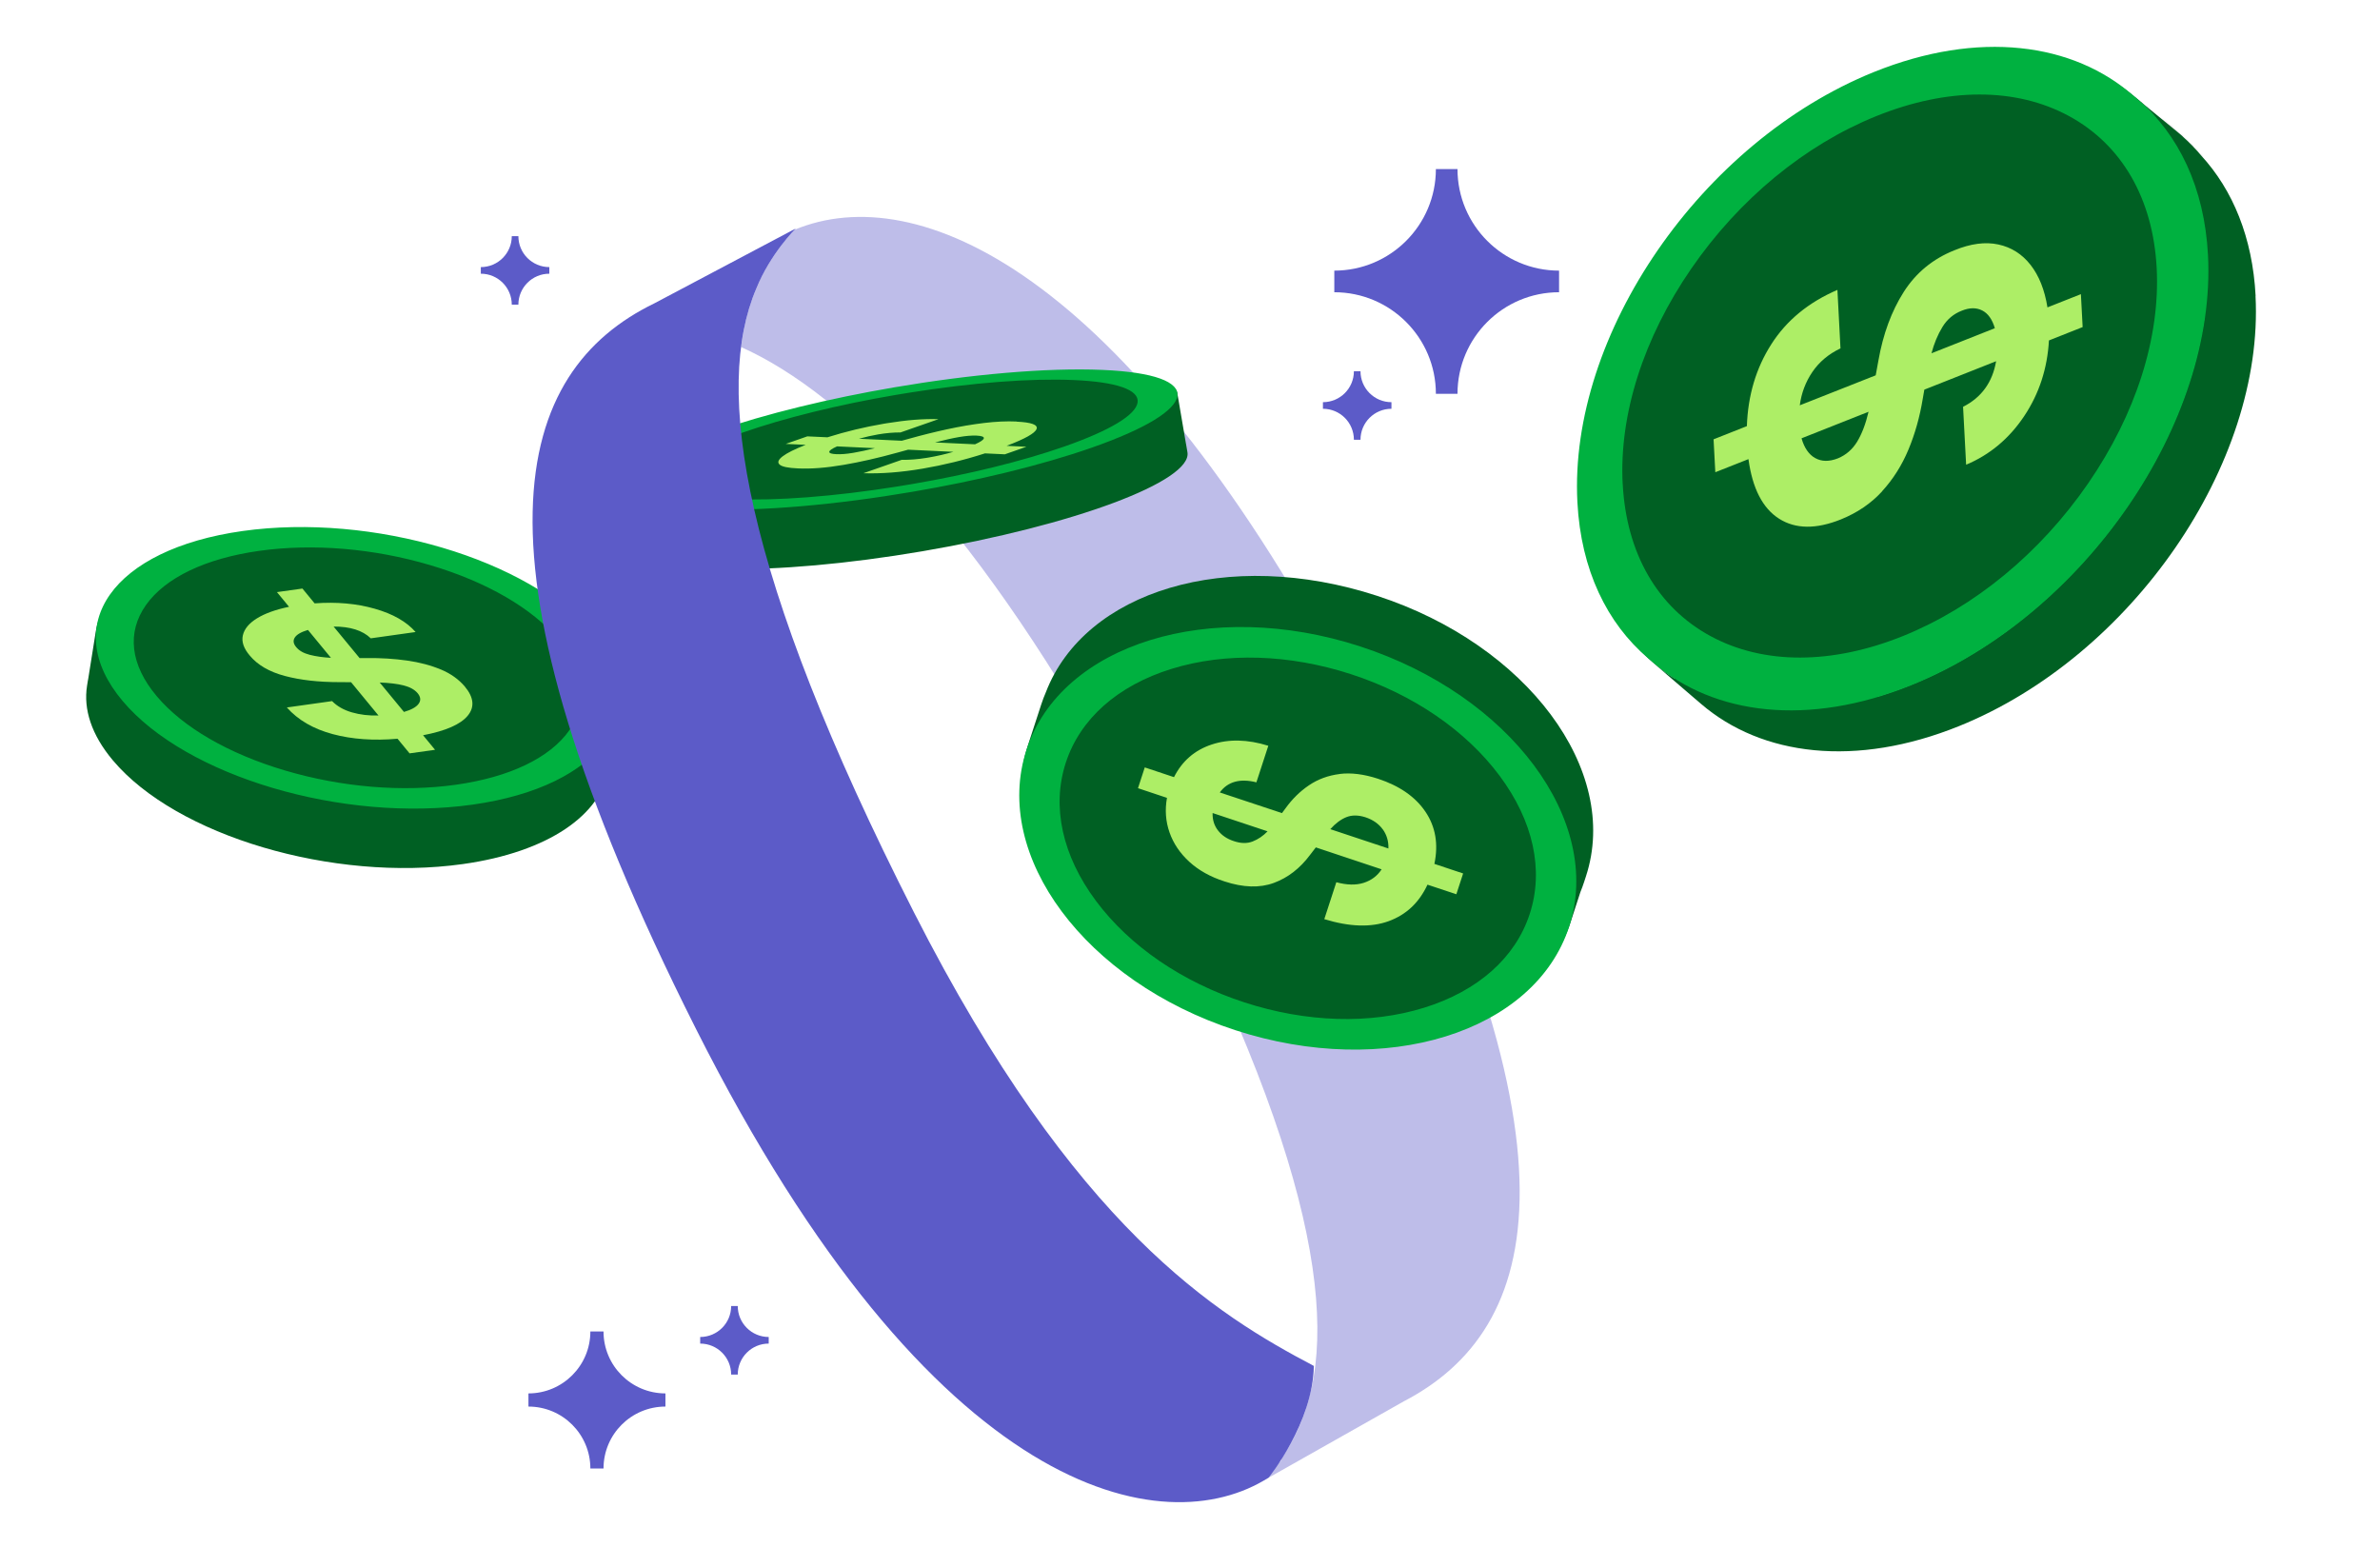 <svg width="495" height="326" viewBox="0 0 495 326" fill="none" xmlns="http://www.w3.org/2000/svg">
<mask id="mask0_2384_6232" style="mask-type:alpha" maskUnits="userSpaceOnUse" x="0" y="0" width="495" height="326">
<path d="M0 6.327C0 2.833 2.833 0 6.327 0H488.673C492.167 0 495 2.833 495 6.327V325.075H0V6.327Z" fill="#6D6D6F"/>
</mask>
<g mask="url(#mask0_2384_6232)">
<mask id="mask1_2384_6232" style="mask-type:luminance" maskUnits="userSpaceOnUse" x="444" y="20" width="24" height="41">
<path d="M453.17 28.419C461.41 35.501 466.692 46.207 467.571 59.784L459.409 52.772C458.799 41.63 455.269 32.344 449.571 25.326L453.17 28.419Z" fill="white" stroke="white" stroke-width="0.627"/>
</mask>
<g mask="url(#mask1_2384_6232)">
<mask id="path-3-inside-1_2384_6232" fill="white">
<path d="M444.549 20.6L453.375 28.181C453.802 28.545 454.21 28.917 454.619 29.298L445.793 21.716C445.385 21.335 444.976 20.963 444.549 20.6Z"/>
</mask>
<path d="M444.549 20.6L453.375 28.181C453.802 28.545 454.21 28.917 454.619 29.298L445.793 21.716C445.385 21.335 444.976 20.963 444.549 20.6Z" fill="#00B140"/>
<path d="M444.549 20.6L444.956 20.122L444.141 21.075L444.549 20.6ZM453.375 28.181L452.967 28.657L452.969 28.659L453.375 28.181ZM454.619 29.298L454.211 29.774L455.047 28.84L454.619 29.298ZM445.793 21.716L445.366 22.175L445.375 22.183L445.385 22.192L445.793 21.716ZM444.549 20.6L444.141 21.075L452.967 28.657L453.375 28.181L453.784 27.706L444.958 20.124L444.549 20.6ZM453.375 28.181L452.969 28.659C453.385 29.013 453.786 29.378 454.191 29.756L454.619 29.298L455.047 28.84C454.635 28.456 454.218 28.076 453.781 27.704L453.375 28.181ZM454.619 29.298L455.028 28.823L446.202 21.241L445.793 21.716L445.385 22.192L454.211 29.774L454.619 29.298ZM445.793 21.716L446.221 21.258C445.809 20.874 445.393 20.494 444.956 20.122L444.549 20.6L444.143 21.077C444.559 21.431 444.96 21.796 445.366 22.175L445.793 21.716Z" fill="#353537" mask="url(#path-3-inside-1_2384_6232)"/>
<mask id="path-5-inside-2_2384_6232" fill="white">
<path d="M445.794 21.717L454.62 29.299C455.383 30.016 456.118 30.761 456.818 31.541L447.992 23.96C447.284 23.179 446.557 22.434 445.794 21.717Z"/>
</mask>
<path d="M445.794 21.717L454.62 29.299C455.383 30.016 456.118 30.761 456.818 31.541L447.992 23.96C447.284 23.179 446.557 22.434 445.794 21.717Z" fill="#00B140"/>
<path d="M445.794 21.717L446.203 21.241L445.365 22.173L445.794 21.717ZM454.62 29.299L455.05 28.842L455.039 28.832L455.029 28.823L454.62 29.299ZM456.818 31.541L456.409 32.017L457.285 31.123L456.818 31.541ZM447.992 23.96L447.527 24.381L447.554 24.41L447.583 24.435L447.992 23.96ZM445.794 21.717L445.386 22.192L454.212 29.774L454.62 29.299L455.029 28.823L446.203 21.241L445.794 21.717ZM454.62 29.299L454.191 29.755C454.942 30.462 455.665 31.194 456.351 31.959L456.818 31.541L457.285 31.123C456.572 30.327 455.824 29.57 455.05 28.842L454.62 29.299ZM456.818 31.541L457.226 31.066L448.4 23.484L447.992 23.96L447.583 24.435L456.409 32.017L456.818 31.541ZM447.992 23.96L448.456 23.538C447.738 22.746 447 21.99 446.224 21.26L445.794 21.717L445.365 22.173C446.115 22.878 446.829 23.611 447.527 24.381L447.992 23.96Z" fill="#353537" mask="url(#path-5-inside-2_2384_6232)"/>
<mask id="path-7-inside-3_2384_6232" fill="white">
<path d="M447.991 23.961L456.816 31.543C457.507 32.305 458.169 33.105 458.805 33.922L449.979 26.34C449.344 25.514 448.681 24.724 447.991 23.961Z"/>
</mask>
<path d="M447.991 23.961L456.816 31.543C457.507 32.305 458.169 33.105 458.805 33.922L449.979 26.34C449.344 25.514 448.681 24.724 447.991 23.961Z" fill="#00B140"/>
<path d="M447.991 23.961L448.399 23.485L447.526 24.381L447.991 23.961ZM456.816 31.543L457.281 31.122L457.255 31.093L457.225 31.067L456.816 31.543ZM458.805 33.922L458.397 34.397L459.3 33.537L458.805 33.922ZM449.979 26.34L449.482 26.722L449.522 26.773L449.571 26.815L449.979 26.34ZM447.991 23.961L447.582 24.436L456.408 32.018L456.816 31.543L457.225 31.067L448.399 23.485L447.991 23.961ZM456.816 31.543L456.352 31.963C457.03 32.713 457.683 33.5 458.31 34.306L458.805 33.922L459.3 33.537C458.656 32.709 457.983 31.898 457.281 31.122L456.816 31.543ZM458.805 33.922L459.213 33.446L450.388 25.864L449.979 26.34L449.571 26.815L458.397 34.397L458.805 33.922ZM449.979 26.34L450.476 25.958C449.83 25.117 449.156 24.315 448.456 23.54L447.991 23.961L447.526 24.381C448.205 25.133 448.858 25.91 449.482 26.722L449.979 26.34Z" fill="#353537" mask="url(#path-7-inside-3_2384_6232)"/>
<path d="M458.576 34.137C458.706 34.306 458.833 34.477 458.96 34.648L452.024 28.69C451.931 28.548 451.836 28.406 451.742 28.265L458.576 34.137Z" fill="#00B140" stroke="#353537" stroke-width="0.627"/>
<path d="M460.381 36.69C460.62 37.057 460.852 37.433 461.08 37.812L453.684 31.458C453.497 31.115 453.306 30.777 453.111 30.443L460.381 36.69Z" fill="#00B140" stroke="#353537" stroke-width="0.627"/>
<path d="M462.013 39.45C462.298 39.977 462.572 40.513 462.837 41.057L455.173 34.473C454.942 33.961 454.704 33.456 454.458 32.958L462.013 39.45Z" fill="#00B140" stroke="#353537" stroke-width="0.627"/>
<path d="M463.488 42.44C463.796 43.127 464.087 43.83 464.361 44.547L456.513 37.805C456.27 37.119 456.009 36.444 455.735 35.778L463.488 42.44Z" fill="#00B140" stroke="#353537" stroke-width="0.627"/>
<path d="M464.801 45.752C465.112 46.63 465.395 47.523 465.657 48.438L457.682 41.589C457.444 40.698 457.188 39.828 456.909 38.972L464.801 45.752Z" fill="#00B140" stroke="#353537" stroke-width="0.627"/>
<path d="M465.954 49.52C466.243 50.636 466.502 51.778 466.721 52.947L458.649 46.014C458.447 44.865 458.214 43.743 457.95 42.645L465.954 49.52Z" fill="#00B140" stroke="#353537" stroke-width="0.627"/>
<path d="M466.896 53.925C467.145 55.413 467.342 56.938 467.477 58.503L459.327 51.501C459.211 49.955 459.035 48.447 458.807 46.975L466.896 53.925Z" fill="#00B140" stroke="#353537" stroke-width="0.627"/>
<path d="M467.542 59.387C467.551 59.518 467.559 59.65 467.568 59.783L459.409 52.773C459.402 52.641 459.396 52.51 459.388 52.38L467.542 59.387Z" fill="#00B140" stroke="#353537" stroke-width="0.627"/>
</g>
<path d="M469.129 61.532C468.494 49.41 464.389 39.504 457.806 32.349C457.679 32.195 457.543 32.041 457.407 31.886C457.316 31.786 457.234 31.677 457.144 31.577C457.134 31.568 457.116 31.55 457.107 31.541C456.789 31.178 456.463 30.824 456.127 30.479C456.145 30.497 456.163 30.506 456.181 30.524C456.099 30.442 456.018 30.361 455.936 30.279C455.754 30.088 455.573 29.907 455.382 29.725C455.291 29.634 455.2 29.534 455.101 29.444C455.073 29.416 455.046 29.398 455.019 29.371C454.647 29.008 454.265 28.654 453.875 28.309C453.938 28.363 454.002 28.418 454.065 28.463C453.884 28.299 453.702 28.136 453.521 27.982L443.941 20.1L444.359 20.482C444.541 20.636 444.722 20.827 444.895 20.99C445.222 21.272 445.557 21.562 445.903 21.844C446.847 22.742 447.746 23.687 448.599 24.686C436.06 16.859 418.572 15.842 399.595 23.514C363.729 38.015 336.135 78.076 337.96 112.979C338.568 124.566 342.336 134.118 348.42 141.2C348.392 141.182 348.365 141.164 348.338 141.155C348.202 141.073 348.075 140.982 347.938 140.9C347.757 140.782 347.575 140.664 347.394 140.546C347.139 140.374 346.894 140.201 346.64 140.02C346.549 139.956 346.458 139.893 346.368 139.829C346.186 139.702 346.004 139.566 345.823 139.43C345.659 139.302 345.496 139.184 345.333 139.057C345.196 138.957 345.06 138.857 344.933 138.749C344.533 138.431 344.143 138.113 343.753 137.777L352.578 145.359C352.578 145.359 352.606 145.377 352.615 145.386L353.777 146.385C366.416 157.244 385.993 159.696 407.476 151.006C443.342 136.506 470.936 96.445 469.111 61.541L469.129 61.532ZM359.061 136.124C359.061 136.124 359.08 136.143 359.098 136.152C359.089 136.143 359.08 136.133 359.061 136.124ZM358.099 135.207C358.181 135.289 358.253 135.362 358.335 135.443C358.253 135.371 358.181 135.289 358.099 135.207ZM357.336 134.426C357.418 134.517 357.509 134.608 357.591 134.69C357.509 134.599 357.418 134.508 357.336 134.426ZM356.628 133.646C356.701 133.727 356.773 133.809 356.855 133.891C356.782 133.809 356.701 133.727 356.628 133.646ZM355.947 132.856C355.947 132.856 355.992 132.91 356.011 132.928C355.992 132.901 355.965 132.874 355.947 132.856ZM355.103 131.793C355.166 131.875 355.23 131.957 355.293 132.047C355.23 131.966 355.166 131.884 355.103 131.793ZM353.831 130.014C353.895 130.113 353.959 130.204 354.031 130.304C353.968 130.204 353.895 130.113 353.831 130.014ZM353.259 129.124C353.296 129.178 353.332 129.233 353.359 129.287C353.323 129.233 353.287 129.178 353.259 129.124ZM352.015 126.945C352.07 127.053 352.133 127.162 352.188 127.28C352.124 127.172 352.07 127.063 352.015 126.945ZM351.516 125.964C351.57 126.073 351.625 126.182 351.679 126.3C351.625 126.191 351.57 126.082 351.516 125.964ZM351.053 124.983C351.089 125.065 351.126 125.138 351.162 125.21C351.126 125.138 351.089 125.056 351.053 124.983ZM349.691 121.542C349.736 121.669 349.773 121.787 349.818 121.905C349.773 121.787 349.736 121.66 349.691 121.542ZM350.517 123.748C350.554 123.83 350.581 123.912 350.617 124.003C350.581 123.921 350.554 123.839 350.517 123.748ZM458.451 64.265C458.478 64.783 458.496 65.3 458.506 65.827C458.506 65.891 458.487 65.945 458.478 66C458.442 66.236 458.406 66.463 458.369 66.699C458.324 67.007 458.279 67.316 458.224 67.616C458.188 67.834 458.151 68.061 458.106 68.279C458.033 68.687 457.961 69.105 457.879 69.514C457.852 69.659 457.825 69.813 457.788 69.959C457.725 70.258 457.67 70.558 457.607 70.857C457.552 71.103 457.507 71.339 457.452 71.584C457.407 71.775 457.361 71.974 457.325 72.165C457.234 72.555 457.144 72.946 457.053 73.336C456.989 73.6 456.926 73.854 456.862 74.117C456.799 74.353 456.744 74.598 456.68 74.834C456.599 75.143 456.517 75.443 456.435 75.751C456.426 75.797 456.408 75.842 456.399 75.879C456.299 76.251 456.19 76.614 456.081 76.986C456.045 77.123 455.999 77.259 455.963 77.395C455.9 77.613 455.836 77.84 455.763 78.058C455.663 78.394 455.555 78.739 455.446 79.075C455.4 79.211 455.364 79.347 455.318 79.474C455.155 79.983 454.982 80.482 454.81 80.991C454.774 81.091 454.746 81.181 454.71 81.281C454.528 81.817 454.329 82.353 454.138 82.888C454.084 83.034 454.029 83.17 453.975 83.315C453.966 83.342 453.956 83.37 453.947 83.388C453.784 83.815 453.621 84.241 453.457 84.668C453.239 85.222 453.012 85.785 452.785 86.339C452.722 86.493 452.658 86.647 452.585 86.802C452.449 87.129 452.304 87.456 452.168 87.782C452.086 87.964 452.013 88.155 451.932 88.336C451.859 88.509 451.777 88.681 451.705 88.854C451.514 89.272 451.323 89.689 451.133 90.107C451.033 90.325 450.933 90.534 450.833 90.752C450.624 91.206 450.406 91.651 450.179 92.096C450.088 92.268 450.007 92.45 449.916 92.622C449.807 92.831 449.698 93.04 449.598 93.258C449.444 93.567 449.289 93.875 449.126 94.184C449.008 94.402 448.89 94.629 448.772 94.847C448.617 95.146 448.454 95.437 448.3 95.728C448.182 95.954 448.054 96.181 447.927 96.399C447.773 96.69 447.61 96.972 447.446 97.262C447.319 97.489 447.192 97.716 447.056 97.943C446.919 98.179 446.783 98.406 446.656 98.642C446.229 99.369 445.803 100.086 445.358 100.803C445.303 100.885 445.249 100.976 445.194 101.057C444.786 101.72 444.368 102.374 443.941 103.019C443.841 103.173 443.741 103.327 443.642 103.482C443.215 104.127 442.788 104.762 442.352 105.398C442.289 105.489 442.225 105.579 442.152 105.679C441.771 106.233 441.381 106.778 440.99 107.323C440.863 107.504 440.727 107.686 440.6 107.867C440.264 108.331 439.919 108.785 439.583 109.239C439.483 109.375 439.374 109.52 439.274 109.656C438.829 110.237 438.384 110.818 437.921 111.39C437.803 111.536 437.694 111.672 437.576 111.817C437.24 112.226 436.913 112.644 436.568 113.052C436.414 113.243 436.26 113.424 436.105 113.615C435.787 113.987 435.47 114.36 435.152 114.732C434.997 114.914 434.843 115.095 434.68 115.277C434.344 115.658 434.008 116.03 433.672 116.412C433.545 116.548 433.427 116.693 433.299 116.829C432.836 117.338 432.364 117.846 431.892 118.346C431.792 118.455 431.692 118.555 431.592 118.664C431.22 119.054 430.848 119.435 430.476 119.826C430.312 119.998 430.14 120.171 429.967 120.334C429.677 120.625 429.386 120.915 429.095 121.206C428.841 121.46 428.578 121.705 428.324 121.96C428.06 122.214 427.797 122.468 427.525 122.722C427.334 122.904 427.152 123.076 426.962 123.258C426.644 123.558 426.317 123.857 425.99 124.157C425.727 124.402 425.454 124.638 425.191 124.883C424.846 125.183 424.51 125.492 424.165 125.791C424.083 125.864 424.011 125.928 423.929 126C423.548 126.336 423.157 126.654 422.767 126.981C422.494 127.208 422.222 127.435 421.949 127.662L421.931 127.68C421.541 127.998 421.16 128.316 420.769 128.624C420.578 128.779 420.379 128.933 420.188 129.087C419.916 129.296 419.643 129.514 419.371 129.723C419.135 129.905 418.899 130.086 418.663 130.268C418.617 130.304 418.572 130.34 418.526 130.377C418.127 130.676 417.727 130.976 417.328 131.267C417.155 131.394 416.992 131.521 416.819 131.639C416.447 131.911 416.066 132.175 415.684 132.438C415.457 132.601 415.23 132.765 415.003 132.919C414.994 132.919 414.976 132.937 414.967 132.946C414.413 133.328 413.85 133.7 413.287 134.072C413.124 134.181 412.96 134.281 412.797 134.39C412.724 134.436 412.652 134.481 412.579 134.526C412.179 134.781 411.78 135.035 411.38 135.289C411.199 135.407 411.017 135.516 410.827 135.634C410.264 135.979 409.692 136.324 409.119 136.66C408.865 136.805 408.62 136.951 408.366 137.096C407.848 137.396 407.322 137.695 406.795 137.977C406.541 138.113 406.287 138.258 406.023 138.394C405.923 138.449 405.823 138.503 405.714 138.558C405.251 138.803 404.779 139.048 404.307 139.293C404.198 139.348 404.098 139.402 403.989 139.457C403.49 139.711 402.99 139.956 402.491 140.192C402.4 140.238 402.309 140.274 402.219 140.319C402.11 140.374 402.001 140.419 401.901 140.474C401.529 140.655 401.147 140.828 400.766 141C400.448 141.146 400.139 141.282 399.822 141.418C399.631 141.5 399.44 141.591 399.25 141.672C398.659 141.927 398.06 142.181 397.47 142.417C396.861 142.662 396.244 142.898 395.636 143.125C395.445 143.198 395.263 143.261 395.073 143.334C394.746 143.452 394.41 143.57 394.083 143.688C393.892 143.752 393.702 143.824 393.511 143.888C393.329 143.951 393.148 144.015 392.966 144.078C392.621 144.196 392.267 144.315 391.922 144.424C391.622 144.523 391.323 144.614 391.032 144.705C390.832 144.769 390.633 144.823 390.433 144.887C381.298 146.049 372.8 144.696 365.654 140.828C363.747 139.793 361.976 138.603 360.351 137.259C353.332 130.876 349.237 121.551 348.647 110.274C347.893 95.837 352.96 79.928 362.911 65.482C372.863 51.036 386.51 39.777 401.347 33.775C416.175 27.782 430.412 27.764 441.435 33.729C443.369 34.773 445.158 35.999 446.811 37.361C453.784 43.745 457.852 53.042 458.442 64.293L458.451 64.265ZM349.028 119.399C349.01 119.326 348.992 119.254 348.965 119.181C348.983 119.254 349.001 119.326 349.028 119.399ZM444.522 35.418C444.141 35.128 443.76 34.846 443.36 34.574C443.751 34.846 444.141 35.128 444.522 35.418ZM443.224 34.474C442.797 34.174 442.352 33.893 441.907 33.62C442.352 33.893 442.797 34.183 443.224 34.474ZM348.474 117.147C348.447 117.011 348.42 116.884 348.383 116.748C348.411 116.884 348.438 117.011 348.474 117.147ZM348.22 115.94C348.202 115.831 348.175 115.713 348.156 115.604C348.175 115.722 348.202 115.831 348.22 115.94ZM347.784 113.261C347.766 113.134 347.748 112.998 347.739 112.871C347.757 112.998 347.775 113.134 347.784 113.261ZM347.521 110.782C347.512 110.655 347.503 110.528 347.484 110.401C347.494 110.528 347.503 110.655 347.521 110.782Z" fill="#006023"/>
<path d="M435.321 114.542C463.133 82.174 467.255 40.104 444.529 20.577C421.803 1.05 380.834 11.46 353.022 43.829C325.21 76.197 321.088 118.266 343.814 137.793C366.54 157.32 407.509 146.91 435.321 114.542Z" fill="#006023"/>
<path d="M391.433 102.211C389.136 104.708 386.284 106.652 382.888 108.023C377.713 110.102 373.427 110.047 370.013 107.877C366.599 105.707 364.474 101.576 363.648 95.492L356.756 98.216L356.393 91.37L363.321 88.628C363.539 82.254 365.219 76.588 368.388 71.621C371.548 66.654 376.142 62.877 382.153 60.289L382.789 72.456C380.31 73.637 378.367 75.271 376.95 77.35C375.534 79.43 374.662 81.745 374.326 84.297L390.116 78.059L390.679 74.981C391.651 69.469 393.403 64.72 395.936 60.734C398.47 56.748 401.984 53.851 406.478 52.054C409.856 50.664 412.907 50.265 415.613 50.846C418.319 51.427 420.561 52.843 422.323 55.095C424.084 57.347 425.256 60.289 425.837 63.93L432.792 61.179L433.155 68.025L426.146 70.804C425.819 76.642 424.103 81.9 420.988 86.558C417.874 91.216 413.851 94.584 408.921 96.654L408.285 84.605C412.099 82.689 414.396 79.52 415.159 75.126L400.231 81.037L399.904 82.916C399.287 86.685 398.297 90.217 396.926 93.504C395.555 96.791 393.721 99.687 391.424 102.193L391.433 102.211ZM377.54 95.274C378.875 96.019 380.437 96.037 382.253 95.329C383.942 94.63 385.277 93.467 386.257 91.86C387.238 90.244 388.028 88.174 388.627 85.641L374.689 91.161C375.261 93.168 376.215 94.539 377.54 95.283M401.702 73.482L414.895 68.261C414.351 66.409 413.47 65.174 412.253 64.566C411.036 63.948 409.629 63.967 408.04 64.611C406.333 65.265 404.98 66.391 403.999 67.998C403.019 69.596 402.256 71.43 401.711 73.491" fill="#ADEE66"/>
<path d="M459.224 53.033C458.489 39.032 453.131 27.991 444.669 20.708L443.407 19.628C443.561 19.764 443.715 19.9 443.87 20.037C431.249 8.832 411.454 6.208 389.699 14.997C353.833 29.498 326.239 69.559 328.073 104.462C328.808 118.545 334.229 129.632 342.773 136.905C342.728 136.869 342.673 136.823 342.628 136.787L343.89 137.868C356.529 148.727 376.106 151.179 397.589 142.489C433.455 127.989 461.049 87.928 459.224 53.024V53.033ZM337.489 100.667C336.735 86.23 341.802 70.322 351.753 55.875C361.705 41.429 375.352 30.17 390.189 24.168C405.026 18.166 419.263 18.157 430.286 24.122C441.309 30.088 447.792 41.32 448.555 55.757C449.309 70.194 444.242 86.103 434.29 100.549C424.339 114.995 410.692 126.254 395.855 132.256C381.027 138.249 366.79 138.267 355.767 132.302C344.744 126.336 338.26 115.095 337.498 100.667H337.489Z" fill="#00B140"/>
<path d="M279.123 140.803C233.681 56.486 190.848 37.124 165.243 47.785C164.127 48.954 159.815 53.719 157.274 60.067C155.781 63.566 154.703 67.577 154.122 72.176C175.995 81.963 203.907 110.048 234.495 166.302C272.405 236.022 279.093 274.21 270.874 295.042C269.698 298.224 268.085 301.021 266.615 303.185L266.381 303.864C266.185 304.037 265.981 304.211 265.778 304.377C264.202 306.548 262.973 307.83 262.973 307.83L291.978 291.446C320.388 276.645 332.082 239.083 279.123 140.803Z" fill="#BEBDE9"/>
<path d="M107.814 49.114C107.814 52.673 110.694 55.553 114.252 55.553V56.925C110.694 56.925 107.814 59.806 107.814 63.364H106.441C106.441 59.806 103.561 56.925 100.002 56.925V55.553C103.561 55.553 106.441 52.673 106.441 49.114H107.814Z" fill="#5C5BC8"/>
<path d="M282.96 77.207C282.96 80.766 285.84 83.646 289.399 83.646V85.018C285.84 85.018 282.96 87.898 282.96 91.457H281.588C281.588 87.898 278.708 85.018 275.149 85.018V83.646C278.708 83.646 281.588 80.766 281.588 77.207H282.96Z" fill="#5C5BC8"/>
<path d="M217.542 143.924C217.177 144.773 216.844 145.64 216.554 146.529L213.804 154.971C206.624 177.008 226.07 203.105 257.238 213.26C288.406 223.415 319.493 213.781 326.673 191.745L328.695 185.537C328.98 184.845 329.24 184.138 329.473 183.421L329.866 182.214C337.046 160.178 317.6 134.08 286.432 123.925C255.263 113.77 225.631 122.968 217.542 143.924Z" fill="#006023"/>
<path d="M278.601 160.973C280.981 160.67 283.652 161.005 286.61 161.968C291.095 163.444 294.39 165.736 296.48 168.845C298.57 171.954 299.192 175.56 298.329 179.673L304.305 181.664L302.896 185.987L296.892 183.995C295.155 187.727 292.468 190.256 288.813 191.588C285.159 192.921 280.7 192.781 275.431 191.167L277.933 183.488C280.13 184.086 282.024 184.124 283.629 183.613C285.227 183.099 286.471 182.162 287.353 180.806L273.669 176.245L272.473 177.799C270.375 180.615 267.856 182.559 264.923 183.636C261.992 184.706 258.577 184.605 254.676 183.319C251.734 182.376 249.289 181.007 247.352 179.231C245.41 177.447 244.039 175.416 243.239 173.123C242.436 170.837 242.263 168.441 242.711 165.939L236.683 163.931L238.092 159.607L244.173 161.632C245.86 158.279 248.476 156.014 252.019 154.843C255.562 153.672 259.486 153.762 263.788 155.105L261.309 162.711C257.898 161.857 255.36 162.555 253.692 164.814L266.626 169.109L267.343 168.147C268.742 166.196 270.374 164.586 272.245 163.325C274.109 162.062 276.234 161.28 278.612 160.984L278.601 160.973ZM287.579 172.48C286.744 171.328 285.536 170.487 283.966 169.968C282.496 169.504 281.18 169.493 280.034 169.949C278.879 170.409 277.764 171.241 276.68 172.451L288.766 176.469C288.817 174.96 288.422 173.628 287.587 172.476M263.637 172.903L252.201 169.097C252.16 170.506 252.537 171.715 253.329 172.728C254.114 173.74 255.202 174.476 256.582 174.925C258.059 175.436 259.371 175.46 260.522 175.013C261.674 174.56 262.708 173.862 263.63 172.901" fill="#ADEE66"/>
<path d="M213.481 155.967C220.661 133.93 251.748 124.297 282.917 134.452C314.085 144.607 333.531 170.704 326.351 192.741C319.171 214.777 288.084 224.411 256.916 214.256C225.747 204.101 206.302 178.004 213.481 155.967ZM311.889 161.342C304.878 151.928 293.918 144.432 281.033 140.234C268.147 136.036 254.876 135.637 243.657 139.112C232.445 142.589 224.636 149.515 221.665 158.633C218.694 167.752 220.925 177.949 227.936 187.363C234.948 196.778 245.908 204.273 258.8 208.473C271.692 212.674 284.963 213.073 296.169 209.594C307.378 206.123 315.19 199.191 318.161 190.072C321.132 180.954 318.901 170.757 311.889 161.342Z" fill="#00B140"/>
<path d="M128.615 147.523C128.564 147.84 128.499 148.156 128.428 148.472C129.125 143.664 127.434 138.423 123.032 133.188C109.827 117.472 77.232 107.81 50.234 111.605C32.956 114.032 22.157 121.383 20.085 130.478C20.098 130.407 20.105 130.336 20.118 130.265L20.079 130.523C19.982 130.942 19.911 131.368 19.853 131.801C19.872 131.678 19.885 131.549 19.905 131.426L18.401 140.863C18.356 141.108 18.317 141.36 18.278 141.605C18.298 141.476 18.311 141.353 18.33 141.224L18.104 142.631C17.329 147.498 19.008 152.816 23.468 158.128C36.673 173.838 69.268 183.506 96.266 179.711C114.138 177.201 125.078 169.417 126.602 159.884L126.756 158.902C126.782 158.773 126.808 158.638 126.827 158.509L128.215 149.815C128.28 149.518 128.338 149.221 128.389 148.918L128.615 147.511V147.523ZM19.724 133.35C19.724 133.311 19.724 133.279 19.724 133.24C19.724 133.266 19.724 133.285 19.724 133.311C19.724 133.324 19.724 133.337 19.724 133.35ZM18.156 143.948C18.156 144.019 18.156 144.096 18.162 144.167C18.162 144.219 18.162 144.277 18.162 144.329C18.156 144.154 18.149 143.974 18.143 143.799C18.143 143.845 18.143 143.896 18.143 143.941L18.156 143.948ZM18.181 144.496C18.194 144.677 18.207 144.858 18.227 145.039V145.051C18.207 144.845 18.188 144.638 18.175 144.438C18.175 144.458 18.175 144.477 18.175 144.496H18.181ZM18.246 145.226C18.253 145.297 18.259 145.368 18.272 145.445C18.259 145.368 18.253 145.284 18.246 145.206C18.246 145.213 18.246 145.219 18.246 145.232V145.226ZM18.156 143.038C18.149 143.238 18.149 143.444 18.149 143.644C18.149 143.438 18.149 143.238 18.156 143.038Z" fill="#006023"/>
<path d="M91.697 139.24C93.762 140.111 95.421 141.299 96.673 142.784C98.564 145.049 98.758 147.082 97.26 148.876C95.763 150.671 92.678 152.02 87.992 152.917L90.484 155.944L85.184 156.686L82.68 153.646C77.723 154.079 73.231 153.762 69.204 152.685C65.176 151.607 61.994 149.761 59.657 147.14L69.068 145.817C70.12 146.889 71.495 147.67 73.186 148.16C74.877 148.651 76.723 148.87 78.717 148.812L73.018 141.886L70.598 141.874C66.267 141.874 62.484 141.448 59.251 140.589C56.017 139.731 53.578 138.311 51.945 136.342C50.686 134.864 50.202 133.457 50.512 132.127C50.822 130.798 51.796 129.623 53.448 128.603C55.101 127.584 57.321 126.783 60.116 126.202L57.599 123.149L62.898 122.407L65.434 125.486C69.984 125.15 74.154 125.518 77.943 126.603C81.731 127.68 84.558 129.3 86.437 131.45L77.117 132.76C75.419 131.121 72.837 130.301 69.384 130.314L74.787 136.865H76.265C79.221 136.833 82.015 137.007 84.649 137.381C87.276 137.756 89.625 138.375 91.69 139.247L91.697 139.24ZM87.063 146.379C87.573 145.688 87.502 144.946 86.843 144.152C86.204 143.41 85.236 142.88 83.932 142.551C82.629 142.222 80.976 142.022 78.975 141.951L84.016 148.07C85.54 147.631 86.559 147.069 87.063 146.379ZM68.823 136.807L64.053 131.017C62.646 131.43 61.736 131.953 61.323 132.579C60.91 133.205 61 133.87 61.587 134.567C62.188 135.322 63.136 135.858 64.434 136.194C65.731 136.523 67.19 136.729 68.823 136.813" fill="#ADEE66"/>
<path d="M50.452 110.442C77.45 106.647 110.045 116.309 123.25 132.025C136.456 147.735 125.277 163.555 98.278 167.35C71.28 171.145 38.685 161.483 25.48 145.767C12.274 130.05 23.453 114.237 50.452 110.442ZM118.377 151.937C122.411 146.231 121.624 139.512 116.163 133.019C110.703 126.52 101.222 121.021 89.462 117.535C77.708 114.05 65.084 112.998 53.918 114.566C42.752 116.135 34.387 120.143 30.353 125.842C26.325 131.548 27.113 138.267 32.573 144.766C38.033 151.266 47.515 156.758 59.268 160.244C71.028 163.729 83.646 164.781 94.812 163.213C105.972 161.644 114.343 157.636 118.377 151.937Z" fill="#00B140"/>
<path d="M246.671 92.351L244.866 81.775C243.934 76.313 217.675 76.234 186.222 81.602C154.769 86.969 130.015 95.753 130.947 101.215L132.75 111.778C132.75 111.778 132.753 111.798 132.756 111.811L133.043 113.498C134.068 119.502 160.401 120.017 191.861 114.648C223.321 109.279 247.994 100.061 246.969 94.057L246.681 92.37L246.679 92.357L246.671 92.351ZM243.823 84.22C243.893 84.146 243.962 84.065 244.032 83.991C243.969 84.064 243.9 84.145 243.823 84.22ZM239.686 87.185C239.686 87.185 239.686 87.185 239.693 87.184L239.686 87.185ZM239.106 87.498C239.106 87.498 239.106 87.498 239.112 87.497L239.106 87.498ZM238.359 87.887C238.461 87.835 238.555 87.785 238.657 87.733C238.562 87.783 238.461 87.835 238.359 87.887ZM153.309 105.301C153.309 105.301 153.309 105.301 153.302 105.302C153.302 105.302 153.309 105.301 153.316 105.299L153.309 105.301ZM152.136 105.328C152.136 105.328 152.122 105.331 152.116 105.332C152.122 105.331 152.129 105.33 152.143 105.327L152.136 105.328ZM151.339 105.341C151.299 105.347 151.256 105.341 151.215 105.341C151.255 105.334 151.298 105.341 151.339 105.341ZM150.411 105.354L150.398 105.356C150.398 105.356 150.398 105.356 150.391 105.358C150.398 105.356 150.404 105.355 150.411 105.354ZM158.259 105.083C158.259 105.083 158.252 105.084 158.246 105.085C158.246 105.085 158.239 105.086 158.232 105.087C158.239 105.086 158.252 105.084 158.259 105.083ZM156.457 105.177C156.457 105.177 156.437 105.18 156.43 105.181C156.43 105.181 156.423 105.182 156.416 105.184C156.43 105.181 156.443 105.179 156.457 105.177ZM155.041 105.239C155.041 105.239 155.035 105.24 155.028 105.241C155.021 105.243 155.015 105.244 155.008 105.245C155.021 105.243 155.028 105.241 155.041 105.239ZM169.929 104.118L169.916 104.12C169.922 104.119 169.929 104.118 169.936 104.116L169.929 104.118ZM181.043 102.724C181.043 102.724 181.023 102.727 181.01 102.73C181.01 102.73 181.003 102.731 180.997 102.732C181.01 102.73 181.03 102.726 181.043 102.724ZM179.261 102.973C179.261 102.973 179.261 102.973 179.254 102.974C179.254 102.974 179.247 102.975 179.24 102.976C179.247 102.975 179.254 102.974 179.261 102.973ZM177.079 103.269C177.079 103.269 177.059 103.273 177.052 103.274L177.032 103.277C177.032 103.277 177.059 103.273 177.079 103.269ZM184.724 102.172C184.724 102.172 184.711 102.174 184.704 102.175C184.711 102.174 184.717 102.173 184.731 102.17L184.724 102.172ZM225.593 92.883C225.593 92.883 225.586 92.884 225.58 92.885L225.593 92.883ZM224.835 93.122C224.795 93.129 224.757 93.15 224.718 93.163C224.758 93.156 224.796 93.136 224.835 93.122ZM213.416 96.366L213.403 96.368C213.403 96.368 213.403 96.368 213.396 96.37C213.403 96.368 213.41 96.367 213.423 96.365L213.416 96.366ZM211.315 96.89C211.315 96.89 211.308 96.891 211.302 96.892C211.302 96.892 211.308 96.891 211.315 96.89ZM206.302 98.069C206.302 98.069 206.295 98.07 206.288 98.072C206.282 98.073 206.275 98.074 206.261 98.076C206.275 98.074 206.282 98.073 206.295 98.07L206.302 98.069ZM204.205 98.537C204.205 98.537 204.198 98.538 204.191 98.54L204.178 98.542C204.178 98.542 204.191 98.54 204.198 98.538L204.205 98.537ZM196.891 100.04C196.891 100.04 196.891 100.04 196.897 100.039L196.891 100.04ZM191.034 101.122C191.034 101.122 191.027 101.123 191.021 101.125C190.653 101.187 190.284 101.25 189.916 101.313C190.291 101.249 190.659 101.186 191.027 101.123L191.034 101.122ZM189.167 101.441C188.999 101.47 188.825 101.499 188.658 101.528L188.651 101.529C188.825 101.499 188.999 101.47 189.167 101.441ZM132.824 103.21C132.824 103.21 132.838 103.214 132.84 103.221C132.84 103.221 132.833 103.222 132.825 103.216L132.824 103.21ZM133.636 103.567C133.739 103.605 133.843 103.649 133.952 103.685C133.849 103.648 133.746 103.61 133.642 103.566L133.636 103.567ZM134.15 103.755C134.23 103.782 134.304 103.811 134.39 103.831C134.31 103.803 134.229 103.776 134.15 103.755ZM135.729 104.209C135.729 104.209 135.75 104.212 135.765 104.216C135.751 104.219 135.744 104.213 135.729 104.209ZM136.859 104.45C136.859 104.45 136.865 104.449 136.872 104.448C136.872 104.448 136.872 104.448 136.865 104.449L136.859 104.45ZM138.702 104.755C138.702 104.755 138.736 104.756 138.751 104.761C138.738 104.763 138.723 104.759 138.708 104.754L138.702 104.755ZM244.429 83.414C244.429 83.414 244.435 83.406 244.441 83.398C244.441 83.398 244.435 83.406 244.429 83.414ZM244.822 82.527C244.838 82.455 244.853 82.384 244.863 82.32C244.854 82.391 244.839 82.462 244.822 82.527ZM244.875 81.987C244.869 81.913 244.863 81.838 244.851 81.764C244.863 81.838 244.876 81.912 244.875 81.987ZM244.866 82.216C244.871 82.167 244.87 82.119 244.875 82.07C244.877 82.118 244.871 82.167 244.866 82.216ZM131.844 102.592C131.771 102.528 131.699 102.472 131.633 102.407C131.699 102.472 131.764 102.529 131.844 102.592ZM131.566 102.336C131.524 102.295 131.489 102.253 131.456 102.217C131.491 102.259 131.532 102.3 131.566 102.336ZM131.38 102.133C131.335 102.072 131.291 102.018 131.246 101.956C131.284 102.019 131.328 102.073 131.38 102.133Z" fill="#006023"/>
<path d="M211.426 87.695C214.529 87.834 215.919 88.348 215.586 89.224C215.261 90.106 213.187 91.273 209.364 92.725L213.481 92.917L208.99 94.49L204.857 94.293C200.554 95.674 196.242 96.727 191.911 97.466C187.352 98.237 183.298 98.543 179.565 98.423L187.535 95.637C189.151 95.664 190.891 95.525 192.761 95.22C192.908 95.195 193.056 95.17 193.203 95.145C194.916 94.852 196.619 94.458 198.293 93.973L188.876 93.527L186.619 94.147C182.646 95.245 178.913 96.095 175.432 96.689C171.777 97.313 168.669 97.547 165.975 97.421C163.929 97.337 162.65 97.073 162.147 96.628C161.644 96.183 161.857 95.61 162.789 94.9C163.722 94.189 165.317 93.401 167.57 92.52L163.418 92.326L167.91 90.754L172.097 90.949C175.909 89.754 179.772 88.819 183.701 88.149C183.936 88.109 184.163 88.07 184.397 88.03C188.56 87.354 192.156 87.071 195.185 87.181L187.286 89.941C185.838 89.933 184.284 90.067 182.624 90.351C181.359 90.567 180.032 90.869 178.637 91.251L187.553 91.666L188.928 91.287C191.662 90.517 194.366 89.849 197.036 89.269C198.339 88.992 199.611 88.74 200.856 88.528C202.168 88.304 203.446 88.12 204.695 87.969C207.132 87.677 209.381 87.576 211.428 87.667L211.426 87.695ZM204.619 91.158C204.681 90.837 204.174 90.648 203.097 90.598C202.091 90.556 200.896 90.656 199.53 90.889C199.497 90.895 199.47 90.9 199.437 90.905C198.024 91.146 196.374 91.525 194.467 92.015L202.786 92.407C203.945 91.893 204.556 91.478 204.619 91.158ZM177.51 94.172C178.916 93.932 180.397 93.61 181.962 93.212L174.093 92.84C173.025 93.318 172.489 93.692 172.476 93.977C172.468 94.254 172.943 94.414 173.901 94.457C174.888 94.509 176.071 94.417 177.443 94.183C177.463 94.18 177.49 94.175 177.51 94.172Z" fill="#ADEE66"/>
<path d="M229.314 76.936C250.938 77.868 249.922 85.116 227.046 93.112C216.515 96.796 203.194 99.993 189.773 102.283C174.03 104.969 158.149 106.405 146.483 105.902C124.859 104.97 125.875 97.722 148.751 89.727C159.282 86.042 172.603 82.846 186.024 80.555C201.767 77.869 217.649 76.433 229.314 76.936ZM221.369 92.868C230.828 89.56 236.237 86.301 236.604 83.69C236.971 81.078 232.246 79.425 223.308 79.043C214.37 78.653 202.28 79.579 189.269 81.648C188.256 81.807 187.251 81.972 186.247 82.143C174.359 84.172 163.153 86.925 154.429 89.977C144.971 93.285 139.561 96.544 139.194 99.155C138.827 101.767 143.552 103.42 152.49 103.802C161.429 104.192 173.518 103.266 186.529 101.197C187.542 101.038 188.547 100.873 189.552 100.702C201.439 98.673 212.646 95.921 221.369 92.868Z" fill="#00B140"/>
<path d="M263.863 307.303C263.863 307.303 273.077 295.963 273.258 284.088C253.059 273.457 223.533 255.505 190.095 189.766C154.115 119.029 148.483 80.667 157.274 60.076C160.215 52.74 165.515 47.515 165.515 47.515L136.073 63.099C107.264 77.115 94.544 114.339 144.774 214.037C194.227 312.189 242.247 321.131 263.863 307.31" fill="#5C5BC8"/>
<path d="M125.522 276.926C125.522 284.036 131.29 289.804 138.4 289.804V292.541C131.29 292.541 125.522 298.308 125.522 305.418H122.786C122.786 298.308 117.018 292.541 109.908 292.541V289.804C117.018 289.804 122.786 284.036 122.786 276.926H125.522Z" fill="#5C5BC8"/>
<path d="M153.44 271.631C153.44 275.19 156.32 278.07 159.879 278.07V279.442C156.32 279.442 153.44 282.322 153.44 285.881H152.068C152.068 282.322 149.188 279.442 145.629 279.442V278.07C149.188 278.07 152.068 275.19 152.068 271.631H153.44Z" fill="#5C5BC8"/>
<path d="M303.134 35.16C303.134 46.824 312.588 56.286 324.26 56.286V60.78C312.596 60.78 303.134 70.235 303.134 81.906H298.64C298.64 70.242 289.185 60.78 277.514 60.78V56.286C289.178 56.286 298.64 46.832 298.64 35.16H303.134Z" fill="#5C5BC8"/>
</g>
</svg>
